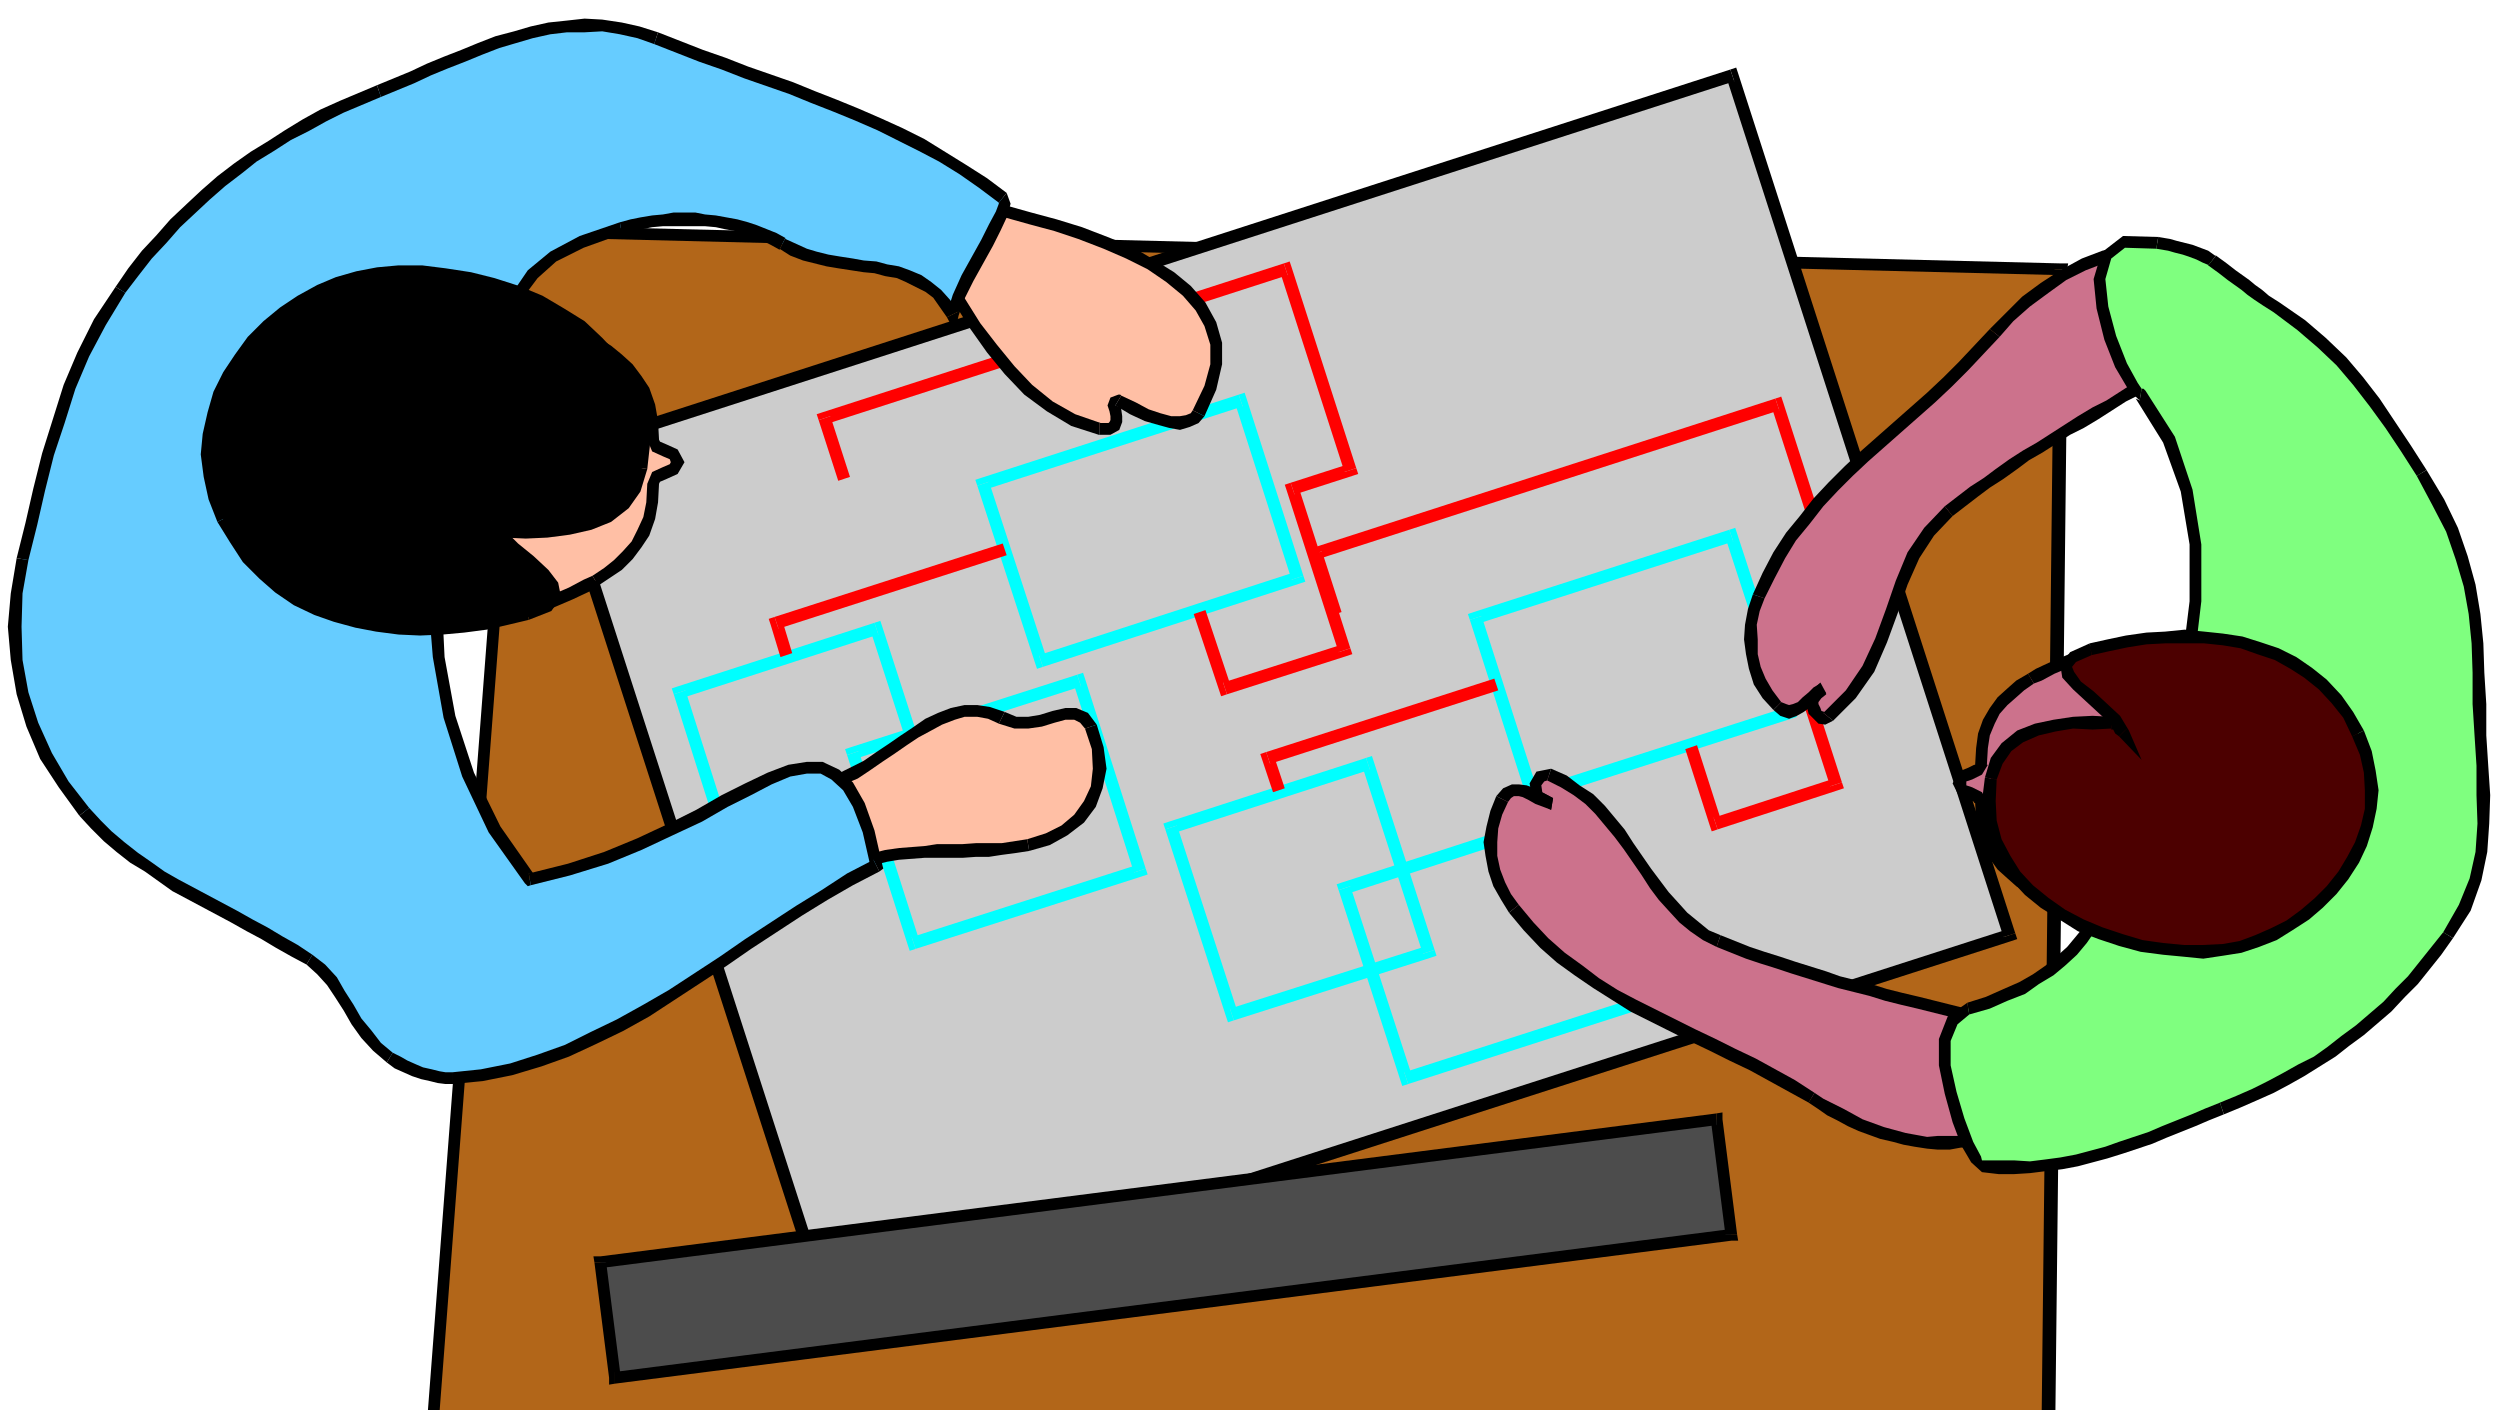 <svg xmlns="http://www.w3.org/2000/svg" width="2.553in" height="1.44in" fill-rule="evenodd" stroke-linecap="round" preserveAspectRatio="none" viewBox="0 0 2553 1440"><style>.pen1{stroke:none}.brush3{fill:#000}.brush5{fill:#0ff}.brush6{fill:red}.brush8{fill:#ffbfa5}.brush10{fill:#cc728c}</style><path d="m443 1440 92-1204 1570 39-13 1165H443z" class="pen1" style="fill:#b26619"/><path fill-rule="nonzero" d="m535 230-6 6-92 1204h12l92-1204-6 6v-12l-6-1v7z" class="pen1 brush3"/><path fill-rule="nonzero" d="m2112 275-7-6-1570-39v12l1570 39-7-6h13l1-6h-7z" class="pen1 brush3"/><path fill-rule="nonzero" d="M2092 1440h7l13-1165h-14l-13 1165h7z" class="pen1 brush3"/><path d="M2052 955 1769 77 564 466l283 877 1205-388z" class="pen1" style="fill:#ccc"/><path fill-rule="nonzero" d="m1771 83-8-4 283 878 12-4-283-878-8-4 8 4-2-6-6 2z" class="pen1 brush3"/><path fill-rule="nonzero" d="m570 464-4 8L1771 83l-4-12L562 460l-4 8 4-8-6 2 2 6z" class="pen1 brush3"/><path fill-rule="nonzero" d="m845 1337 8 4-283-877-12 4 283 877 8 4-8-4 2 6 6-2z" class="pen1 brush3"/><path fill-rule="nonzero" d="m2046 957 4-8-1205 388 4 12 1205-388 4-8-4 8 6-2-2-6z" class="pen1 brush3"/><path fill-rule="nonzero" d="m897 648-8-4 62 192 12-4-62-192-8-4 8 4-2-6-6 2z" class="pen1 brush5"/><path fill-rule="nonzero" d="m700 705-4 8 201-65-4-12-201 65-4 8 4-8-6 2 2 6z" class="pen1 brush5"/><path fill-rule="nonzero" d="m753 893 8 4-61-192-12 4 61 192 8 4-8-4 2 6 6-2z" class="pen1 brush5"/><path fill-rule="nonzero" d="m951 836 4-8-202 65 4 12 202-65 4-8-4 8 6-2-2-6zm153-135-8-4 62 194 12-4-62-194-8-4 8 4-2-6-6 2z" class="pen1 brush5"/><path fill-rule="nonzero" d="m877 767-4 8 231-74-4-12-231 74-4 8 4-8-6 2 2 6z" class="pen1 brush5"/><path fill-rule="nonzero" d="m931 957 8 4-62-194-12 4 62 194 8 4-8-4 2 6 6-2z" class="pen1 brush5"/><path fill-rule="nonzero" d="m1158 891 4-8-231 74 4 12 231-74 4-8-4 8 6-2-2-6zm111-476-8-4 58 181 12-4-58-181-8-4 8 4-2-6-6 2z" class="pen1 brush5"/><path fill-rule="nonzero" d="m1010 492-4 8 263-85-4-12-263 85-4 8 4-8-6 2 2 6z" class="pen1 brush5"/><path fill-rule="nonzero" d="m1061 669 8 4-59-181-12 4 59 181 8 4-8-4 2 6 6-2z" class="pen1 brush5"/><path fill-rule="nonzero" d="m1319 592 4-8-262 85 4 12 262-85 4-8-4 8 6-2-2-6z" class="pen1 brush5"/><path fill-rule="nonzero" d="m791 630-4 8 10 33 12-4-10-33-4 8-4-12-6 2 2 6z" class="pen1 brush6"/><path fill-rule="nonzero" d="m1026 561-2-6-233 75 4 12 233-75-2-6zm223 136 8 4-26-78-12 4 26 78 8 4-8-4 2 6 6-2z" class="pen1 brush6"/><path fill-rule="nonzero" d="m1367 666 4-8-122 39 4 12 122-39 4-8-4 8 6-2-2-6z" class="pen1 brush6"/><path fill-rule="nonzero" d="m1318 493-4 8 53 165 12-4-53-165-4 8-4-12-6 2 2 6z" class="pen1 brush6"/><path fill-rule="nonzero" d="m1373 482 4-8-59 19 4 12 59-19 4-8-4 8 6-2-2-6z" class="pen1 brush6"/><path fill-rule="nonzero" d="m1315 281-8-4 66 205 12-4-66-205-8-4 8 4-2-6-6 2z" class="pen1 brush6"/><path fill-rule="nonzero" d="m848 425-4 8 471-152-4-12-471 152-4 8 4-8-6 2 2 6z" class="pen1 brush6"/><path fill-rule="nonzero" d="m862 489 6-2-20-62-12 4 20 62 6-2z" class="pen1 brush6"/><path fill-rule="nonzero" d="m1399 786-8-4 62 192 12-4-62-192-8-4 8 4-2-6-6 2z" class="pen1 brush5"/><path fill-rule="nonzero" d="m1202 843-4 8 201-65-4-12-201 65-4 8 4-8-6 2 2 6z" class="pen1 brush5"/><path fill-rule="nonzero" d="m1256 1030 8 4-62-191-12 4 62 191 8 4-8-4 2 6 6-2z" class="pen1 brush5"/><path fill-rule="nonzero" d="m1453 974 4-8-201 64 4 12 201-64 4-8-4 8 6-2-2-6zm153-136-8-4 62 195 12-4-62-195-8-4 8 4-2-6-6 2z" class="pen1 brush5"/><path fill-rule="nonzero" d="m1379 905-4 8 231-75-4-12-231 75-4 8 4-8-6 2 2 6z" class="pen1 brush5"/><path fill-rule="nonzero" d="m1434 1095 8 4-63-194-12 4 63 194 8 4-8-4 2 6 6-2z" class="pen1 brush5"/><path fill-rule="nonzero" d="m1660 1029 4-8-230 74 4 12 230-74 4-8-4 8 6-2-2-6zm110-476-8-4 59 181 12-4-59-181-8-4 8 4-2-6-6 2z" class="pen1 brush5"/><path fill-rule="nonzero" d="m1513 629-4 8 261-84-4-12-261 84-4 8 4-8-6 2 2 6z" class="pen1 brush5"/><path fill-rule="nonzero" d="m1563 806 8 4-58-181-12 4 58 181 8 4-8-4 2 6 6-2z" class="pen1 brush5"/><path fill-rule="nonzero" d="m1821 730 4-8-262 84 4 12 262-84 4-8-4 8 6-2-2-6z" class="pen1 brush5"/><path fill-rule="nonzero" d="m1293 768-4 8 11 33 12-4-11-33-4 8-4-12-6 2 2 6z" class="pen1 brush6"/><path fill-rule="nonzero" d="m1528 699-2-6-233 75 4 12 233-75-2-6zm222 136 8 4-25-78-12 4 25 78 8 4-8-4 2 6 6-2z" class="pen1 brush6"/><path fill-rule="nonzero" d="m1869 803 4-8-123 40 4 12 123-40 4-8-4 8 6-2-2-6z" class="pen1 brush6"/><path fill-rule="nonzero" d="m1820 631-4 8 53 164 12-4-53-164-4 8-4-12-6 2 2 6z" class="pen1 brush6"/><path fill-rule="nonzero" d="m1875 620 4-8-59 19 4 12 59-19 4-8-4 8 6-2-2-6z" class="pen1 brush6"/><path fill-rule="nonzero" d="m1817 419-8-4 66 205 12-4-66-205-8-4 8 4-2-6-6 2z" class="pen1 brush6"/><path fill-rule="nonzero" d="m1350 563-4 8 471-152-4-12-471 152-4 8 4-8-6 2 2 6z" class="pen1 brush6"/><path fill-rule="nonzero" d="m1364 627 6-2-20-62-12 4 20 62 6-2z" class="pen1 brush6"/><path d="m1768 1261-15-118-1140 146 15 118 1140-146z" class="pen1" style="fill:#4c4c4c"/><path fill-rule="nonzero" d="m1753 1149-6-6 15 118h12l-15-118-6-6 6 6v-7l-6 1z" class="pen1 brush3"/><path fill-rule="nonzero" d="m619 1289-6 6 1140-146v-12L613 1283l-6 6 6-6h-7l1 6z" class="pen1 brush3"/><path fill-rule="nonzero" d="m628 1401 6 6-15-118h-12l15 118 6 6-6-6v7l6-1z" class="pen1 brush3"/><path fill-rule="nonzero" d="m1762 1261 6-6-1140 146v12l1140-146 6-6-6 6h7l-1-6z" class="pen1 brush3"/><path d="m967 286 14 23 15 24 17 23 18 22 19 20 22 17 24 14 27 9h10l5-3 2-5v-5l-1-6-1-5 1-4 3-1 15 8 14 7 13 4 11 3 10 1 8-2 7-3 4-5 12-26 6-24v-21l-6-20-10-18-14-16-17-14-20-13-22-12-24-10-26-10-25-8-26-7-25-7-23-6-22-6-15 82z" class="pen1 brush8"/><path fill-rule="nonzero" d="M1123 432h1l-26-9-23-13-21-17-18-19-18-22-17-22-15-24-14-23-10 6 14 23 15 24 17 24 18 22 20 21 23 17 25 15 28 9h1z" class="pen1 brush3"/><path fill-rule="nonzero" d="m1145 404-3-1-8 3-3 8 2 6 1 5v4l-1 2-1 1h-9v12h11l9-5 3-8v-6l-1-7v-4h-1l-2 1-3-1 6-10-1-1h-2z" class="pen1 brush3"/><path fill-rule="nonzero" d="m1218 419-2 3-5 2-6 1h-9l-11-3-12-4-13-7-15-7-6 10 15 9 15 7 14 4 11 3 11 2 10-3 9-4 6-7z" class="pen1 brush3"/><path fill-rule="nonzero" d="m988 205-7 5 22 6 23 6 25 7 26 7 24 8 26 10 23 10 22 11 19 13 17 14 13 15 9 16 6 19v20l-6 22-12 25 12 6 12-27 6-26v-22l-6-21-11-20-15-17-17-14-21-13-22-13-25-10-26-10-26-8-26-7-25-7-23-6-22-6-7 5 7-5-6-2-1 7z" class="pen1 brush3"/><path fill-rule="nonzero" d="m972 283 1 4 15-82-12-2-15 82 1 4-1-4-1 2 2 2z" class="pen1 brush3"/><path d="m821 804 13-1 13-3 13-5 13-6 12-7 13-9 12-8 13-9 12-8 13-8 12-6 13-5 12-3h13l12 2 13 5 14 5h13l13-2 13-4 12-3h10l9 4 7 9 7 22 2 21-3 19-7 17-11 15-15 12-17 9-20 6-13 2-14 2-13 1h-13l-14 1h-26l-13 1-13 1-13 1-13 2-12 3-13 3-13 5-12 6-13 7-21-94z" class="pen1 brush8"/><path fill-rule="nonzero" d="m1026 727-15-5-13-2h-13l-14 3-13 5-13 6-13 9-12 8-13 9-12 8-13 9-12 6-12 6-13 5-12 3-12 1v12l14-1 14-3 13-5 14-6 12-8 13-9 12-8 13-9 12-8 13-7 11-6 13-5 10-3h13l11 2 11 5z" class="pen1 brush3"/><path fill-rule="nonzero" d="m1120 740-9-12-12-5h-11l-13 3-13 4-12 2h-12l-12-5-6 12 16 5h14l14-2 13-4 11-3h9l6 3 5 6z" class="pen1 brush3"/><path fill-rule="nonzero" d="m1051 869 21-6 18-10 17-13 12-16 7-19 4-20-3-22-7-23-12 4 7 21 1 20-2 18-7 15-10 14-13 11-16 8-19 6z" class="pen1 brush3"/><path fill-rule="nonzero" d="m836 899 9 4 13-6 11-6 13-5 12-3 12-3 12-2 13-1 13-1h39l14-1h13l13-2 15-2 13-2-2-12-13 2-13 2h-26l-14 1h-26l-13 2-13 1-13 1-14 2-12 3-14 3-13 5-13 6-13 8 9 4-12 2 2 10 7-6z" class="pen1 brush3"/><path fill-rule="nonzero" d="m821 798-6 7 21 94 12-2-21-94-6 7v-12l-8-1 2 8z" class="pen1 brush3"/><path d="m476 426-17 60-11 61-4 62 4 62 11 61 19 59 27 56 36 51 40-10 38-12 34-14 32-15 29-14 26-15 24-12 22-11 20-8 18-3h15l14 7 13 12 11 19 10 27 8 35-27 14-26 16-26 16-26 17-26 17-26 18-26 17-26 17-26 16-27 15-27 13-27 13-28 10-29 9-30 6-30 3h-7l-7-1-8-2-9-2-8-3-9-4-8-4-8-5-13-11-11-13-10-13-8-14-9-14-8-13-11-12-12-10-15-9-16-9-15-9-15-8-16-9-15-8-15-8-15-8-15-8-14-9-14-10-14-9-14-11-13-11-12-12-12-13-21-28-18-29-14-32-10-32-6-34-2-34 2-34 6-35 9-36 8-35 9-36 11-34 11-35 14-33 17-33 21-33 13-18 14-18 15-16 14-16 16-15 15-14 16-14 17-13 16-12 18-11 17-11 18-10 18-10 19-9 19-8 19-8 17-7 17-7 17-8 17-7 18-7 17-7 18-7 18-5 17-5 18-4 18-2 18-1h18l19 3 18 4 18 6 23 9 23 9 23 8 23 9 23 8 23 8 22 9 23 9 22 9 23 10 21 10 22 11 21 12 21 13 21 14 20 15 2 6-3 10-7 14-8 16-10 18-10 18-9 19-6 18-8-11-8-10-9-7-10-6-11-5-10-4-12-2-11-3-12-1-12-2-13-2-12-2-12-3-11-3-12-5-11-6-9-5-9-4-10-4-9-3-10-3-11-2-10-2-11-1-10-1h-22l-11 1-11 1-11 2-10 2-11 3-40 14-29 15-21 18-15 21-12 24-12 29-12 33-17 39z" class="pen1" style="fill:#6cf"/><path fill-rule="nonzero" d="m540 892 6 2-35-50-27-55-19-58-11-60-3-62 3-62 11-60 17-59-12-4-17 61-11 62-5 62 5 62 11 62 19 60 27 57 37 52 6 2-6-2 3 3 3-1z" class="pen1 brush3"/><path fill-rule="nonzero" d="m898 890 3-7-8-35-10-28-12-21-14-13-17-8h-16l-19 3-21 8-23 11-24 12-26 15-28 14-32 15-34 14-37 12-40 10 2 12 40-10 39-12 34-14 32-15 30-14 26-15 24-12 21-11 19-8 17-3h14l11 6 12 11 10 17 10 26 8 35 3-7 6 12 4-3-1-4z" class="pen1 brush3"/><path fill-rule="nonzero" d="m462 1107 31-3 30-6 30-9 28-10 28-13 27-13 27-15 26-17 26-17 26-17 26-18 26-17 26-17 26-16 26-15 27-14-6-12-27 14-26 17-26 16-26 17-26 17-26 18-26 17-26 17-26 15-27 15-27 13-26 13-28 10-28 9-30 6-29 3zm-67-22 8 6 9 4 9 4 9 3 9 2 8 2 8 1h7v-12h-7l-6-1-8-2-9-2-7-3-9-4-7-4-8-4z" class="pen1 brush3"/><path fill-rule="nonzero" d="m313 985 11 10 10 11 8 12 9 14 8 14 10 14 12 13 14 12 6-10-12-10-10-13-10-12-8-14-9-14-8-14-12-13-13-10z" class="pen1 brush3"/><path fill-rule="nonzero" d="m81 833 12 13 13 13 13 11 14 11 15 9 14 10 14 10 15 8 15 8 15 8 15 8 16 9 15 8 15 9 16 9 15 8 6-10-15-10-16-9-15-9-15-8-16-9-15-8-15-8-15-8-15-8-14-8-14-10-13-9-14-11-13-11-11-11-12-13z" class="pen1 brush3"/><path fill-rule="nonzero" d="m17 570-6 36-3 34 3 34 6 35 10 33 14 33 19 29 21 29 10-8-21-27-17-29-14-31-10-31-6-33-1-34 1-34 6-34z" class="pen1 brush3"/><path fill-rule="nonzero" d="m118 293-22 33-17 34-14 33-11 35-11 35-9 36-8 35-9 36 12 2 9-36 8-35 9-36 11-33 11-35 14-33 17-32 20-33z" class="pen1 brush3"/><path fill-rule="nonzero" d="m385 87-19 8-19 8-20 9-18 10-18 11-17 11-18 11-17 12-17 13-16 14-15 14-17 16-14 16-15 16-14 18-13 19 10 6 13-17 14-18 15-16 14-16 15-14 15-14 16-14 17-13 15-12 18-11 17-11 18-9 18-10 18-9 19-8 19-8z" class="pen1 brush3"/><path fill-rule="nonzero" d="m672 33-19-6-18-4-20-3-18-1-18 2-19 2-18 4-17 5-19 5-18 7-17 7-18 7-17 7-17 8-17 7-17 7 4 12 17-7 17-7 17-8 17-7 18-7 17-7 18-7 17-5 17-5 18-4 17-2h18l18-1 18 3 18 4 17 6z" class="pen1 brush3"/><path fill-rule="nonzero" d="m1028 197-20-15-22-14-21-13-21-13-22-11-22-10-23-10-22-9-23-9-22-9-23-8-23-8-23-9-23-8-23-9-23-9-4 12 23 9 23 9 23 8 23 9 23 8 23 8 22 9 23 9 22 9 23 10 20 10 22 11 21 11 21 13 20 14 20 15z" class="pen1 brush3"/><path fill-rule="nonzero" d="m967 324 12-2 6-17 9-18 10-18 10-18 8-16 7-15 3-12-4-11-8 10v1l-3 8-7 13-8 16-10 18-10 18-9 20-6 19 12-2-12 6 8 15 4-17z" class="pen1 brush3"/><path fill-rule="nonzero" d="M796 255v-1l11 7 13 5 12 3 12 3 12 2 13 2 13 2 11 1 11 3 12 2 9 4 10 5 10 5 8 6 7 10 7 10 12-6-9-12-9-10-10-8-10-7-12-5-11-4-12-2-11-3-13-1-11-2-13-2-12-2-12-3-10-3-11-5-11-5v-1z" class="pen1 brush3"/><path fill-rule="nonzero" d="m635 239 11-3 10-2 10-2 11-1h43l11 1 9 2 11 2 9 3 9 3 10 4 8 4 9 5 6-12-9-5-10-4-10-4-9-3-11-3-11-2-11-2-11-1-10-2h-22l-11 2-11 1-12 2-10 2-11 3z" class="pen1 brush3"/><path fill-rule="nonzero" d="m482 428 17-39 12-33 12-29 11-23 15-20 19-17 28-14 39-14-2-12-41 14-30 16-23 19-15 22-13 25-12 29-12 33-17 39z" class="pen1 brush3"/><path d="m515 340 7-12 11-5h13l16 4 15 6 13 7 11 6 7 4 12 8 11 9 10 9 9 11 7 12 6 15 3 16 1 19 3 7 9 4 9 4 4 8-4 7-9 4-9 4-3 7-1 19-3 16-6 15-7 12-9 11-10 10-11 8-12 8-9 5-16 8-21 9-24 9-23 7-22 3-16-3-9-11 47-280z" class="pen1 brush8"/><path fill-rule="nonzero" d="m611 345-7-5-11-6-14-7-15-6-18-4h-14l-14 6-9 16 12 2 5-8 8-4h12l14 4 15 6 12 7 11 6 7 3z" class="pen1 brush3"/><path fill-rule="nonzero" d="m673 449-1-19-3-17-6-17-8-12-9-12-11-10-11-9-13-8-6 10 11 8 11 9 9 8 9 10 6 12 6 13 3 15 1 19zm26 23-7-13-11-5-7-3-1-2h-12l5 12 11 5 7 3 1 3zm-26 22 1-2 7-3 11-5 7-12h-14l-1 2-7 3-11 5-5 12zm-62 104 12-8 12-8 11-11 9-12 8-12 6-17 3-17 1-19h-12l-1 19-3 15-6 13-6 12-9 10-9 9-10 8-12 8z" class="pen1 brush3"/><path fill-rule="nonzero" d="M462 619v2l12 16 19 4 23-4 24-7 24-9 21-9 17-8 9-6-6-10-9 4-15 8-21 9-24 9-22 7-21 2-13-2-6-6v2l-12-2-1 1 1 1z" class="pen1 brush3"/><path fill-rule="nonzero" d="m509 339-47 280 12 2 47-280z" class="pen1 brush3"/><path d="M515 543h44l22-3 21-5 19-8 16-12 11-16 7-21 2-26-2-24-6-22-10-21-13-19-15-17-18-16-20-13-22-12-23-10-24-8-24-6-25-4-24-3h-24l-22 2-20 4-20 6-19 8-19 10-17 12-17 14-15 15-13 17-11 18-10 19-6 20-5 21-1 21 2 22 5 22 9 22 12 21 13 19 16 16 16 14 18 12 20 10 20 7 21 6 21 4 22 3h45l22-2 22-3 22-5 21-5 21-8 7-10-3-11-9-12-14-13-16-13-14-14-9-15 3 3 3 4 3 3 4 2z" class="pen1 brush3"/><path fill-rule="nonzero" d="m649 477-7 19-10 15-14 10-18 8-20 5-21 3-22-1-22 1v12l22 1 22-1 23-3 22-5 20-8 18-14 12-17 7-23z" class="pen1 brush3"/><path fill-rule="nonzero" d="m385 285 22-2h24l24 3 24 4 24 6 23 8 22 10 22 11 19 13 18 15 14 17 12 18 10 20 6 21 1 23-1 25 12 2 3-27-3-25-6-23-10-22-14-20-16-17-18-17-21-13-22-13-24-10-25-8-24-6-26-4-24-3h-24l-22 2zM234 527l-9-21-5-21-1-21v-21l5-20 6-19 10-18 10-18 13-16 14-14 17-14 16-12 18-9 19-8 19-6 19-4v-12l-21 4-21 6-19 8-20 11-18 12-17 14-16 16-13 18-12 18-10 20-6 21-5 22-2 21 3 23 5 23 9 23z" class="pen1 brush3"/><path fill-rule="nonzero" d="m538 621-21 5-22 5-21 3-22 2-23-1-22 1-21-3-21-4-20-6-20-7-19-10-17-11-16-14-15-15-13-18-11-21-12 6 13 21 13 20 17 17 16 14 19 13 21 10 20 7 22 6 21 4 23 3 22 1 23-1 22-2 23-3 22-5 21-5z" class="pen1 brush3"/><path fill-rule="nonzero" d="m506 527-10 6 10 17 15 15 16 13 13 12 8 11 3 7-4 6-19 7 2 12 23-9 10-14-3-15-10-13-15-14-16-13-13-13-8-13-10 6 8-8-22-23 12 29z" class="pen1 brush3"/><path fill-rule="nonzero" d="M515 537h1l-1-1-2-2-3-4-4-3-8 8 2 3 3 4 4 4 7 3h1z" class="pen1 brush3"/><path d="m2007 1036-16-4-16-4-16-4-17-4-16-4-16-5-16-4-16-4-15-5-16-5-16-5-15-5-16-5-15-5-15-6-15-6-13-6-12-9-11-9-10-11-10-11-9-12-9-13-9-13-9-13-9-13-10-12-10-12-11-11-13-9-13-9-15-7-9 2-5 8 2 12 15 8-7-3-7-3-7-4-7-3-6-1h-6l-6 3-5 6-6 14-4 15-2 15 1 14 3 15 5 14 7 13 8 12 15 18 16 17 17 15 18 13 18 13 19 12 19 11 20 10 20 10 20 10 21 10 20 10 21 10 20 11 20 11 20 12 9 6 10 6 10 5 11 6 10 5 11 4 11 4 12 3 11 3 11 2 12 2h23l11-1 11-1 11-3 13-5 12-8 11-10 9-12 8-13 6-14 5-15 4-16-85-33z" class="pen1 brush10"/><path fill-rule="nonzero" d="m1753 967 15 6 15 6 15 5 16 5 15 5 16 5 16 5 16 5 16 4 16 4 16 5 16 4 17 4 16 4 16 4 16 4 2-12-16-4-16-4-16-4-17-4-16-4-16-5-16-4-16-4-14-5-16-5-16-5-15-5-16-5-15-5-15-6-15-6z" class="pen1 brush3"/><path fill-rule="nonzero" d="m1580 797 14 7 13 8 12 9 10 10 10 12 10 12 9 12 9 13 9 13 9 14 9 12 10 11 11 12 11 9 13 9 14 7 4-12-12-5-11-9-11-9-9-10-10-11-9-12-9-12-9-13-9-13-9-14-10-12-10-12-12-12-14-9-13-10-16-7z" class="pen1 brush3"/><path fill-rule="nonzero" d="m1584 827 2-12-11-6-1-7 3-4 3-1 4-12-15 3-7 12 3 17 19 10 2-12z" class="pen1 brush3"/><path fill-rule="nonzero" d="m1540 819 3-4 3-2h5l4 1 6 3 7 4 8 3 8 3 2-12-6-3-6-3-7-4-8-3-8-1h-7l-9 4-7 8z" class="pen1 brush3"/><path fill-rule="nonzero" d="m1551 924-8-11-6-12-5-13-3-14v-14l1-14 4-14 6-13-12-6-6 15-4 16-3 16 2 14 3 16 5 15 8 14 8 13z" class="pen1 brush3"/><path fill-rule="nonzero" d="m1853 1116-20-13-20-11-20-11-21-10-20-10-21-10-20-10-20-10-20-10-19-10-19-12-17-13-18-13-17-15-15-16-15-18-10 8 15 18 17 18 17 15 18 13 19 13 19 12 19 12 20 10 20 10 20 10 21 10 20 10 21 10 20 11 20 11 20 11z" class="pen1 brush3"/><path fill-rule="nonzero" d="m2023 1156-11 3-10 1h-23l-11 1-11-2-11-2-11-3-11-3-11-4-11-4-9-5-11-6-10-5-10-5-9-6-6 10 9 6 10 7 10 5 11 6 11 5 11 4 11 4 13 3 11 3 11 2 13 2 11 1h12l11-2 12-1 11-3z" class="pen1 brush3"/><path fill-rule="nonzero" d="m2090 1075-4-7-4 16-5 14-6 13-7 13-9 11-10 9-11 7-11 5 2 12 15-5 13-9 12-11 9-13 9-13 6-15 5-16 4-16-4-7 4 7 1-5-5-2z" class="pen1 brush3"/><path fill-rule="nonzero" d="M2006 1042h-1l85 33 4-12-85-33h-1z" class="pen1 brush3"/><path d="m2211 381-14 8-15 8-14 8-14 9-14 8-15 9-14 8-14 9-14 9-14 8-13 9-14 10-13 9-13 9-13 10-13 10-20 21-16 24-12 28-10 29-11 30-13 29-18 26-23 23-3 2-4-1-4-3-3-4-2-6v-5l4-6 7-6-6 4-5 5-6 5-6 5-6 3-6 2-6-2-6-4-10-12-8-13-5-14-3-14-1-15v-15l3-15 5-14 10-21 11-21 12-19 14-17 14-18 15-16 16-16 16-15 17-15 17-15 17-15 17-15 17-16 16-16 16-17 16-17 15-16 17-16 19-14 19-13 21-11 21-8 22-5 23-2 14 1 13 4 13 7 12 9 11 10 11 12 9 14 8 15-74 54z" class="pen1 brush10"/><path fill-rule="nonzero" d="m1994 527 13-10 13-10 12-9 14-9 14-10 12-9 14-8 14-9 14-9 14-7 15-9 14-9 14-9 14-7 15-8 14-8-6-12-14 8-15 8-14 9-14 9-14 7-15 9-14 9-14 9-14 9-14 8-14 9-14 10-12 9-14 9-13 10-13 10z" class="pen1 brush3"/><path fill-rule="nonzero" d="m1872 736-1 1 24-24 19-27 13-30 11-30 10-29 12-27 15-23 19-20-8-10-21 22-17 25-12 29-10 29-11 30-13 28-17 25-22 22-1 1 1-1-1 1z" class="pen1 brush3"/><path fill-rule="nonzero" d="m1865 708-6-11-9 8-5 8v8l2 8 5 5 5 5 7 1 8-4-10-8h2l-1-1-3-1-1-3-2-4v-2l3-4 5-4-6-11z" class="pen1 brush3"/><path fill-rule="nonzero" d="m1811 725 7 6 9 3 8-3 7-4 7-5 6-5 5-5 5-4-6-10-7 4-5 5-6 5-5 5-5 2-4 1-3-1-5-2z" class="pen1 brush3"/><path fill-rule="nonzero" d="m1790 607-5 15-3 16-1 15 2 15 3 15 5 16 9 14 11 12 8-8-9-12-7-12-5-12-3-13v-15l-1-15 3-14 5-13z" class="pen1 brush3"/><path fill-rule="nonzero" d="m2032 336-16 17-16 17-15 15-17 16-17 15-17 15-17 15-17 15-16 15-17 17-15 16-14 18-14 17-13 20-11 21-10 22 12 4 10-20 11-21 11-18 14-17 14-18 15-16 15-15 16-15 17-15 17-15 17-15 17-15 17-16 17-17 16-17 16-17z" class="pen1 brush3"/><path fill-rule="nonzero" d="M2194 248v1l-24 2-23 5-21 8-22 12-20 13-19 14-17 17-16 16 10 8 14-16 17-15 19-14 18-13 20-10 21-8 21-5 22-2v1zm95 84 2-8-8-15-10-15-12-12-11-11-13-9-14-8-14-4-15-2v14h13l12 4 12 6 11 9 11 9 10 12 8 13 8 15 2-8 8 10 4-3-2-5z" class="pen1 brush3"/><path fill-rule="nonzero" d="m2214 387 1-1 74-54-8-10-74 54 1-1z" class="pen1 brush3"/><path d="m2191 840 17-53 16-56 11-59 7-58v-58l-9-55-18-52-29-46-8-9-12-21-11-28-8-31-3-29 7-24 18-14 34 1 6 1 6 1 7 2 8 2 7 2 8 3 7 3 7 4 11 8 9 7 7 5 7 5 6 5 7 5 8 6 11 7 25 18 21 18 20 19 17 20 17 22 16 23 16 24 16 25 17 30 14 28 10 29 8 28 5 29 3 30 1 30 1 32 1 32 2 31 1 30v29l-2 29-6 28-11 29-17 28-12 16-12 15-12 15-13 13-13 14-14 12-14 12-15 11-14 11-15 10-16 9-16 9-15 8-17 8-16 7-17 7-15 6-14 6-15 6-15 6-14 6-15 5-15 5-15 5-15 4-15 4-16 3-16 2-16 2h-32l-17-1-6-7-9-16-9-24-8-28-6-28v-26l8-20 16-12 20-6 18-8 17-7 14-9 14-9 12-10 11-10 10-12 9-12 8-13 8-13 8-15 8-15 8-16 8-17 8-18z" class="pen1" style="fill:#7fff7f"/><path fill-rule="nonzero" d="m2185 409-4-2 28 45 18 50 9 54v58l-7 57-11 59-16 55-17 53 12 4 17-53 16-57 11-59 7-59v-58l-9-56-18-54-30-47-4-2 4 2-2-2h-2z" class="pen1 brush3"/><path fill-rule="nonzero" d="m2204 242-36-1-22 17-8 27 3 30 8 32 11 28 13 22 12 12 2-12-4-6-11-20-11-28-8-30-3-28 6-21 14-11 32 1z" class="pen1 brush3"/><path fill-rule="nonzero" d="M2263 261h-1l-7-5-8-3-8-3-8-2-8-2-7-2-6-1-6-1-2 12 6 1 6 1 7 2 8 2 6 2 8 3 6 3 7 3h-1z" class="pen1 brush3"/><path fill-rule="nonzero" d="m2328 309-11-7-7-6-7-5-6-5-7-5-7-5-9-7-11-8-8 10 11 8 9 7 7 5 7 5 6 5 7 5 9 6 11 7zm150 171-16-25-16-24-16-24-17-22-17-20-21-20-21-18-26-18-6 10 24 18 21 18 19 18 17 20 17 22 16 22 16 24 16 25z" class="pen1 brush3"/><path fill-rule="nonzero" d="m2539 719-2-32-1-30-3-30-5-30-8-29-10-29-14-29-18-30-10 6 16 30 14 27 10 29 8 27 5 28 3 30 1 30v32zm-34 239 18-28 11-31 6-29 2-29 1-29-2-30-2-31v-32h-14l2 32 2 31v30l1 29-2 29-6 27-11 27-16 28z" class="pen1 brush3"/><path fill-rule="nonzero" d="m2271 1138 17-7 16-7 18-8 15-8 16-9 16-10 16-10 14-11 15-11 14-12 14-12 14-15 13-13 12-15 12-15 12-17-10-6-12 15-12 15-12 15-13 13-12 13-14 12-14 12-15 11-14 11-14 10-16 8-16 9-15 8-16 8-16 7-17 7z" class="pen1 brush3"/><path fill-rule="nonzero" d="m2024 1197 17 2h16l16-1 16-2 17-2 16-3 15-4 15-4 16-5 15-5 15-5 14-6 15-6 15-6 14-6 15-6-4-12-15 6-14 6-15 6-15 6-14 6-15 5-15 5-14 5-15 4-15 4-16 3-15 2-16 2-16-1h-33zm-15-173-20 14-9 23v27l6 29 8 29 9 24 10 17 11 10v-12l-1-4-8-15-9-24-8-27-6-27v-25l7-17 12-10z" class="pen1 brush3"/><path fill-rule="nonzero" d="m2185 838-8 18-8 16-8 16-8 15-8 15-7 13-8 13-9 11-10 12-10 9-12 10-13 9-14 8-16 7-18 8-19 6 2 12 21-6 18-8 18-7 14-10 15-9 12-10 12-11 10-12 9-13 8-13 9-13 8-15 8-15 8-16 8-18 8-18z" class="pen1 brush3"/><path d="m2157 916-6 10-10 5h-12l-14-4-13-5-12-6-10-5-6-4-11-7-9-8-9-8-8-10-6-11-5-12-2-15-1-16-3-6-8-4-8-3-3-7 3-7 8-3 8-4 3-5 1-17 2-14 5-13 6-11 8-10 9-8 9-8 11-7 8-4 14-7 19-8 21-8 20-6 19-2 14 2 8 10-40 246z" class="pen1 brush10"/><path fill-rule="nonzero" d="m2071 912 6 5 10 5 13 6 13 5 15 4h14l13-6 8-13-12-4-4 7-7 4h-10l-13-4-13-5-11-6-10-5-6-3z" class="pen1 brush3"/><path fill-rule="nonzero" d="M2016 820h1l1 16 2 16 5 14 7 11 8 11 10 9 9 8 12 7 6-10-10-7-9-8-8-7-8-9-5-11-5-10-2-14-1-16h1zm-22-20 6 12 10 4 6 3v1h14l-6-11-10-5-6-2v-2zm23-19h-1l-6 3-10 4-6 12h14v-2l6-2 10-5 6-10h-1zm54-93-12 7-9 8-10 9-8 11-7 12-5 14-2 15-1 17h12l1-17 2-13 5-12 5-10 8-9 8-7 9-8 10-7z" class="pen1 brush3"/><path fill-rule="nonzero" d="M2203 671v-2l-11-15-17-3-20 3-21 6-21 8-19 8-15 7-8 5 6 10 8-3 13-7 19-8 21-8 19-6 18-1 11 1 5 5v-2l12 2 1-1-1-1z" class="pen1 brush3"/><path fill-rule="nonzero" d="M2163 918v-1l40-246-12-2-40 246v-1z" class="pen1 brush3"/><path d="M2156 738h-39l-19 3-18 4-17 7-14 11-10 14-6 18-2 23 2 21 5 20 9 18 11 17 14 15 16 13 18 12 19 11 20 8 21 7 21 6 22 3 21 2 20 1 20-2 18-3 17-6 17-7 16-9 16-11 14-12 13-13 12-15 10-16 8-16 6-18 4-18 1-19-2-19-4-19-8-20-10-19-12-16-14-15-15-12-15-10-17-9-18-6-18-6-19-3-19-2-20-1-20 1-19 1-20 3-19 4-18 4-18 8-7 9 2 9 9 11 13 11 13 12 13 12 8 13-3-3-3-4-3-2-3-1z" class="pen1" style="fill:#4c0000"/><path fill-rule="nonzero" d="m2039 796 6-16 9-13 12-9 16-7 17-4 18-3 20 1 19-1v-12l-19-1-20 1-20 3-19 4-18 7-16 13-11 15-6 20z" class="pen1 brush3"/><path fill-rule="nonzero" d="m2270 964-20 1h-20l-21-2-21-3-20-6-21-7-19-8-19-10-17-12-16-13-13-14-10-16-9-17-5-19-1-20 1-22-12-2-3 24 3 22 5 21 9 19 12 18 15 16 16 13 19 12 19 12 21 8 21 7 22 6 23 3 21 2 20 2 20-3zm132-212 8 19 4 18 1 18v19l-4 17-6 17-8 15-9 15-12 15-12 12-14 12-15 11-16 8-16 7-16 6-17 3v12l19-3 18-6 18-7 16-10 17-11 14-12 14-14 12-15 11-17 8-17 6-19 4-19 2-19-3-20-4-20-8-21z" class="pen1 brush3"/><path fill-rule="nonzero" d="m2136 669 18-4 19-4 19-3 19-1h40l19 2 18 3 17 6 18 6 16 9 14 9 15 12 13 14 12 15 9 19 12-6-11-19-12-17-15-16-15-12-16-11-18-9-18-6-19-6-20-3-19-2-20-2-20 2-19 1-21 3-19 4-18 4z" class="pen1 brush3"/><path fill-rule="nonzero" d="m2164 752 10-6-9-15-14-13-13-12-13-10-7-10-2-5 4-5 16-7-2-12-20 9-10 13 2 13 11 12 13 12 13 12 12 11 7 11 10-6-8 8 23 24-13-30z" class="pen1 brush3"/><path fill-rule="nonzero" d="M2156 744v1h2l2 4 4 3 8-8-2-3-4-4-4-4-6-2v1z" class="pen1 brush3"/></svg>
